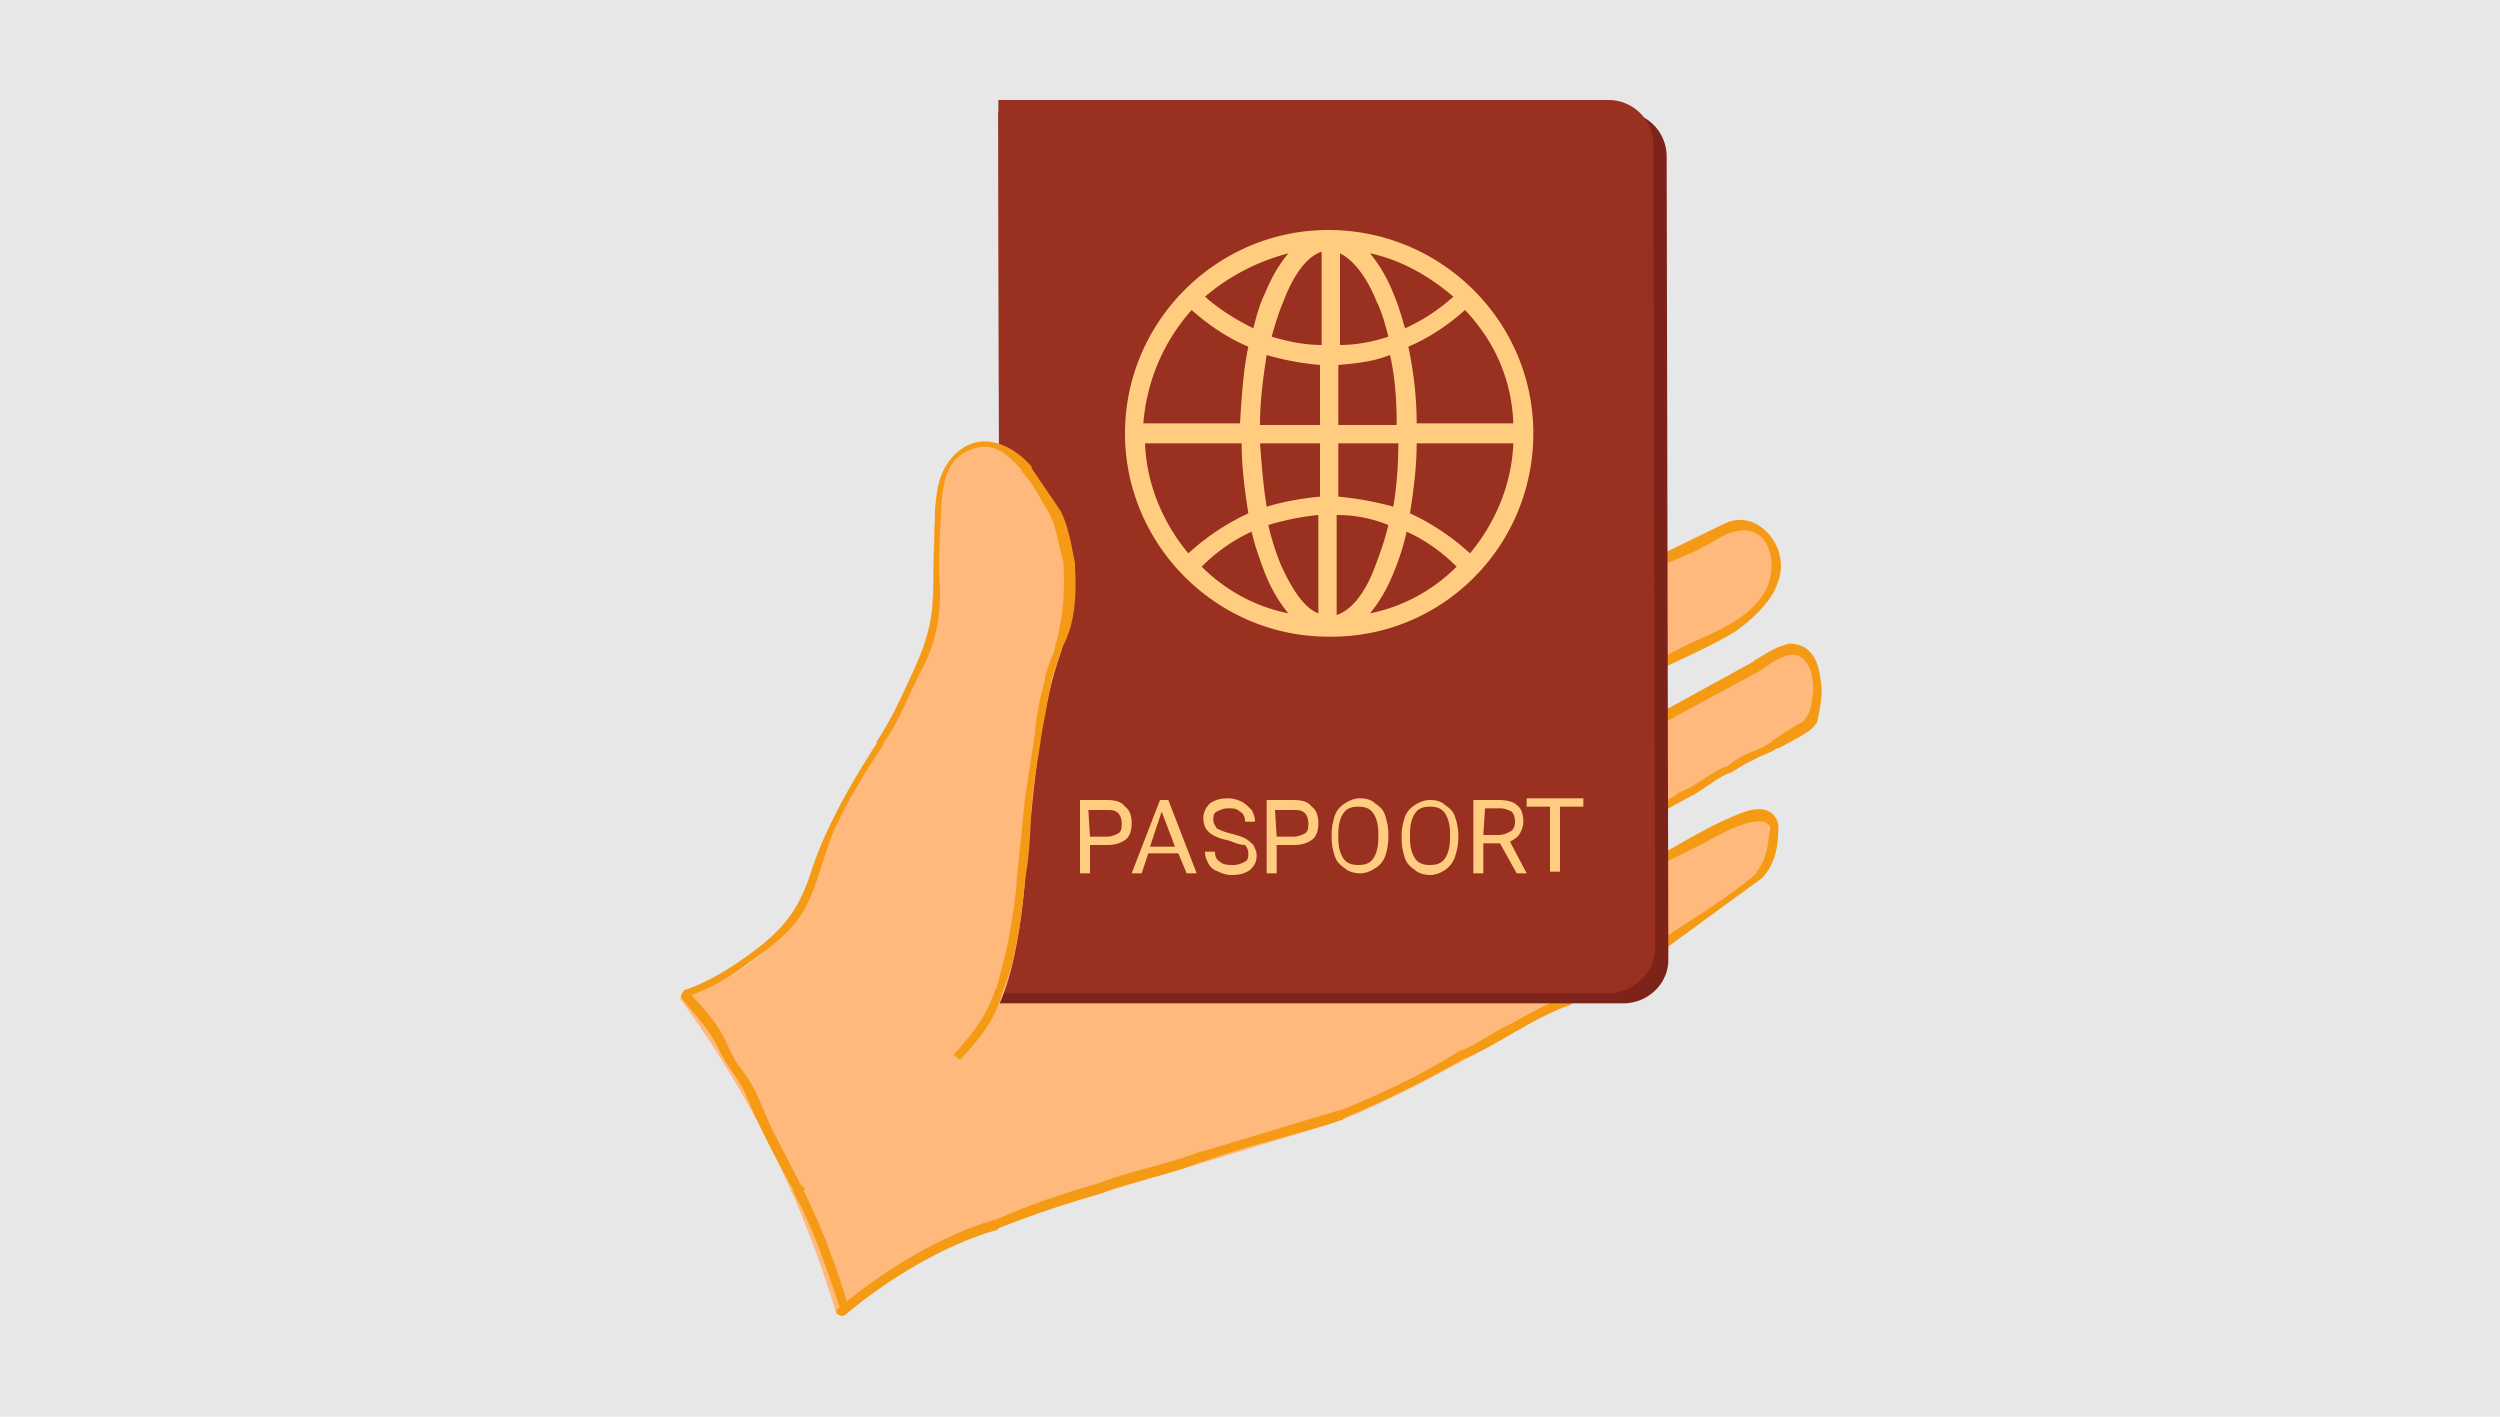 <svg xmlns="http://www.w3.org/2000/svg" baseProfile="tiny" viewBox="0 0 150 85"><path fill="#e7e7e7" d="M0 0h150v85H0z"/><g fill="#ffb97c"><path d="M85.9 60.8c.2.7-.1 1.5-.8 1.7-.1 0-.3.1-.4.1-.6 0-1.1-.4-1.3-.9-1.3-3.9-8.2-19.6-8.2-19.8-.3-.7 0-1.5.7-1.8s1.5 0 1.8.7c0 .1.3.7.7 1.5 2.8-1.3 12.2-5.7 15.5-7.9 1.7-1.1 2.1-3.7 1.3-5.1s-2.3-1.1-3.4-.6C86.3 31 69.4 38.9 66.1 40.5c-.9 3.2-1.3 6.7-1.6 10.1-.4 4.3-.8 8.5-2.4 11.4-.2.5-.7.7-1.2.7-.2 0-.4-.1-.6-.2-.7-.3-.9-1.2-.6-1.8 1.3-2.5 1.7-6.3 2.1-10.4.4-3.8.7-7.7 1.9-11.2 1.4-4.4-.3-9.6-2.8-11.6-1-.8-1.9-1-2.7-.6-2 1.1-2.1 3.3-2.2 6.8 0 1.9 0 3.8-.6 5.5-.7 2.2-2 4.3-3.3 6.4-1.4 2.3-2.9 4.6-3.4 7-1 4.7-6.4 6.8-7.9 7.3 2.8 3.8 6.8 10.2 9.4 19 1.9-1.3 5.7-3.9 8.3-4.9 2.1-.8 6.8-2.2 11.9-3.7l9.2-2.8c6-1.9 22.1-12 25.4-14.4 1.4-1 1.5-3.1.9-4-.1-.2-.4-.6-1.2-.2-6.5 3.7-17 9.2-19.5 10.5.4.4.6 1 .7 1.4zm21-22c-4 2.7-21.3 11.5-24.5 13l2 4.8 18.4-9.9.2-.2.6-.3c2.2-1.2 3.9-2.2 4.6-2.7 1.1-.8 1-3 .1-4.2-.6-1-1.1-.7-1.4-.5z"/><path d="M106.2 32.6c-.4-.6-1.3-1.6-2.3-1.1-1.2.7-2.4 1.2-3.5 1.6 0 .1-.1.2-.2.3-1.1.8-2.4 1.4-3.4 2.5-.2.2-.5.2-.6 0-.3.3-.6.5-.9.7-3.5 2.4-13.2 6.9-15.9 8.2l2 4.6c3.5-1.7 20.3-10.3 24.1-12.8 1.6-1.2 1.4-2.9.7-4zM62.4 68.8c.1-4.2 2.7-20.9 3.2-24-1.5-.3-3.1-.7-4.4-1-.4 2.7-1.6 11.9-2.3 18.1v.2c0 .2-.1.4-.1.6-.2 2.2-.4 3.9-.4 4.7 0 1.2 1.6 2.2 2.9 2.2 1.1.1 1.1-.5 1.1-.8z"/><path d="M56.1 49.8c4.3-2.2 22.6-8.8 25.9-10l-1.4-5-19.5 7.6c-.1.1-.2.1-.2.1-.2.1-.5.2-.7.2-2.3 1-4.2 1.7-4.9 2.2-1.2.7-1.4 2.8-.7 4.2.6 1.2 1.2.9 1.5.7zM104 36.5c-1.1-1.2-2.3-2.5-3.7-3.3-6.3 3.4-19.3 9.7-22 11 .7 1.7 1.3 3.4 1.9 4.9l18.6-9.6.2-.2c.2-.1.4-.2.7-.3l4.3-2.5z"/><path d="M71.8 39.5c2.6 4.1 10.6 21.8 12 25l4.9-1.8c-1.3-2.8-5.9-12.4-9.2-18.8l-.2-.2c-.1-.2-.2-.4-.3-.7-1.1-2.3-2.1-4-2.6-4.7-.8-1.2-2.9-1.1-4.2-.3-.9.7-.5 1.2-.4 1.5z"/></g><g fill="#f59a15"><path d="M109.3 41.3c-.1-.9-.2-2-1.1-2.5-1-.5-2 .3-2.9.8l-.1.1-5.1 2.8s-.1 0-.1.1l-.9.6c-.3.2-.7.4-1.1.5-.3.1 0 .6.3.5l1.1-.5c.3-.2.6-.5 1-.6l.1-.1 5.2-2.8.1-.1c.6-.4 1.6-1.1 2.2-.7.7.4.8 1.4.8 2.1-.1.5-.1 1.1-.4 1.5l-.1.1c0 .2-.3.3-.5.4s-.3.2-.5.3l-.9.6s-.1 0-.1.1c-.4.3-.9.5-1.4.7s-.9.5-1.3.8h-.1c-.9.4-1.7 1.1-2.6 1.5h-.1c-.2.2-.5.4-.8.5s-.6.4-.8.5c-.3.1-.2.6.1.5.4-.1.6-.4 1-.6.3-.2.6-.3.9-.5.9-.4 1.6-1.1 2.5-1.5h.1c.5-.3.9-.6 1.4-.8.5-.3 1-.4 1.4-.7h.1l1.3-.7c.3-.2.7-.4.9-.7l.1-.1c.2-.8.3-1.4.3-2.1zm-3.6 11.4l.1-.1c.7-.8.9-1.8.9-2.9v-.2c-.2-1-1.1-1.1-2-.8-1.7.6-3.5 1.7-5.1 2.6 0 0-.1 0-.1.1-.5.2-.9.4-1.3.7-.6.4-1.2.7-1.8.9-.3.1 0 .6.3.5l1.6-.8c.5-.3 1-.7 1.6-.9.1 0 .1-.1.1-.1l2.4-1.2c.5-.3 3.5-2 3.8-.8-.1.9-.2 1.9-.8 2.6v.1c-2 1.7-4.2 2.9-6.3 4.4-.3.2 0 .7.3.5l6.3-4.6c-.1 0-.1 0 0 0z"/><path d="M106.8 33.4c-.3-1.5-1.8-2.7-3.3-2l-3.9 1.9c-1.2.5-2.3 1-3.3 1.7-.3.2 0 .7.3.5 1.4-1 3-1.5 4.6-2.2.8-.3 1.5-.8 2.3-1.2 2.7-1.2 3.3 1.8 2.4 3.4-1 1.7-3 2.4-4.7 3.2l-5.1 2.6c-.3.2 0 .6.3.5 2.5-1.5 5.2-2.4 7.7-3.9 1.3-.9 3.1-2.6 2.7-4.5zM94 59.8c-1.2.4-2.2 1-3.3 1.6-1.1.5-2.1 1.3-3.2 1.7-2.2 1.4-4.6 2.5-7 3.5h-.1l-8.3 2.5H72c-2 .8-4.1 1.1-6.1 1.9-2.1.6-4.2 1.3-6.2 2.2h-.1c-3.3 1-6.7 3.1-9.3 5.3-.3.2.1.6.4.4 2.5-2.1 5.9-4.2 9.1-5.1 0 0 .1 0 .1-.1 2-.8 4.1-1.5 6.2-2.1 2-.8 4.1-1.1 6-1.9h.1c2.7-1 5.6-1.6 8.3-2.5 0 0 .1 0 .1-.1 2.4-1 4.8-2.2 7.1-3.5 2.2-.9 4.2-2.5 6.5-3.3.3-.1.2-.6-.2-.5z"/></g><path fill="#7d231a" d="M97.4 60.2H60l-.1-53.5h37.4a2.69 2.69 0 0 1 2.7 2.7l.1 48.2c0 1.4-1.2 2.6-2.7 2.6z"/><path fill="#9a3120" d="M96.6 59.6H60L59.9 6h36.6a2.69 2.69 0 0 1 2.7 2.7l.1 48.2c0 1.4-1.2 2.6-2.7 2.7z"/><g fill="#ffcc80"><path d="M79.7 13.8c-6.7 0-12.2 5.5-12.2 12.2S73 38.2 79.7 38.2C86.5 38.3 92 32.8 92 26c0-6.7-5.5-12.2-12.3-12.2zm11.1 11.6H85c0-1.6-.2-3.2-.5-4.6 1.2-.5 2.4-1.3 3.4-2.2 1.8 1.9 2.8 4.2 2.9 6.8zm-3.6-7.6a11.18 11.18 0 0 1-2.9 1.9c-.2-.7-.4-1.4-.7-2.1-.4-1-.9-1.8-1.4-2.4 1.9.4 3.6 1.4 5 2.6zm-8 7.7h-3.6c0-1.5.2-2.9.4-4.2 1 .3 2.1.5 3.2.6v3.6zm0 1.1v3.2c-1.1.1-2.2.3-3.2.6-.2-1.2-.3-2.5-.4-3.8h3.6zm1.1 0h3.6c0 1.3-.1 2.6-.3 3.8-1.1-.3-2.2-.5-3.3-.6v-3.2zm0-1.1v-3.6c1.1-.1 2.1-.2 3.1-.6.3 1.3.4 2.7.4 4.2h-3.5zm2.3-7.4c.3.6.5 1.3.7 2.1-.9.3-1.9.5-2.9.5v-5.5c.8.4 1.6 1.4 2.2 2.9zm-3.3-3v5.6c-1 0-2-.2-3-.5.2-.7.4-1.4.7-2.1.6-1.6 1.4-2.7 2.3-3zm-2 .1c-.5.6-1 1.4-1.4 2.4-.3.6-.5 1.3-.7 2.1-1-.5-2-1.1-2.9-1.9 1.4-1.2 3.1-2.1 5-2.6zm-5.8 3.4c1 .9 2.2 1.7 3.4 2.2-.3 1.4-.4 3-.5 4.6h-5.8c.2-2.5 1.2-4.9 2.9-6.8zm-2.8 8h5.8c0 1.5.2 2.9.4 4.2-1.3.6-2.5 1.4-3.6 2.4-1.5-1.8-2.5-4.1-2.6-6.6zm3.4 7.4c.9-.9 1.9-1.6 3-2.1.2.9.5 1.7.8 2.5.4 1 .9 1.8 1.4 2.4-2-.4-3.8-1.4-5.2-2.8zm4.8 0c-.3-.7-.6-1.6-.8-2.5 1-.3 2-.5 3-.6v5.9c-.8-.3-1.5-1.3-2.2-2.8zm3.3 2.9v-6a8.15 8.15 0 0 1 3.1.6c-.2.9-.5 1.7-.8 2.5-.6 1.6-1.4 2.6-2.3 2.9zm2-.1c.5-.6 1-1.4 1.4-2.4.3-.7.6-1.6.8-2.5 1.1.5 2.1 1.2 3 2.1-1.4 1.4-3.2 2.4-5.2 2.8zm6-3.6c-1.1-1-2.3-1.8-3.6-2.4.2-1.3.4-2.7.4-4.2h5.8c-.1 2.5-1.1 4.8-2.6 6.6zM65.4 50.7v1.7h-.6V48h1.6c.5 0 .9.1 1.1.4.3.2.4.6.4 1s-.1.8-.4 1-.6.3-1.1.3h-1zm0-.5h1c.3 0 .5-.1.7-.2s.2-.4.2-.6c0-.3-.1-.5-.2-.6-.2-.2-.4-.2-.7-.2h-1.1l.1 1.6zm5.3 1h-1.8l-.4 1.2h-.6l1.7-4.4h.5l1.7 4.4h-.6l-.5-1.2zm-1.7-.4h1.5l-.8-2.1-.7 2.1zm4.6-.4c-.5-.1-.9-.3-1.1-.5s-.3-.5-.3-.8.1-.6.4-.9c.3-.2.6-.3 1.1-.3.3 0 .6.1.8.2s.4.3.6.5c.1.2.2.4.2.7h-.6c0-.3-.1-.5-.3-.6-.2-.2-.4-.2-.7-.2s-.5.1-.7.2-.2.3-.2.5.1.3.2.5c.2.1.4.2.8.3s.7.2.9.3.4.3.5.4c.1.2.2.4.2.6 0 .4-.1.6-.4.9-.3.2-.6.3-1.1.3-.3 0-.6-.1-.8-.2-.3-.1-.5-.3-.6-.5s-.2-.4-.2-.7h.6c0 .3.1.5.3.6.2.2.5.2.8.2s.5-.1.7-.2.2-.3.2-.5-.1-.4-.2-.5c-.4 0-.7-.2-1.1-.3zm3 .3v1.7H76V48h1.6c.5 0 .9.1 1.1.4.3.2.4.6.4 1s-.1.8-.4 1-.6.3-1.1.3h-1zm0-.5h1c.3 0 .5-.1.7-.2s.2-.4.2-.6c0-.3-.1-.5-.2-.6-.2-.2-.4-.2-.7-.2h-1.1l.1 1.6zm6.7.1c0 .4-.1.8-.2 1.1a1.41 1.41 0 0 1-.6.7c-.3.2-.6.3-.9.3s-.7-.1-.9-.3c-.3-.2-.5-.4-.6-.7s-.2-.7-.2-1.1V50c0-.4.1-.8.2-1.1a1.41 1.41 0 0 1 .6-.7c.3-.2.6-.3.9-.3.4 0 .7.1.9.3.3.2.5.4.6.7s.2.7.2 1.1v.3zm-.6-.3c0-.5-.1-.9-.3-1.2s-.5-.4-.9-.4-.7.1-.9.4-.3.7-.3 1.2v.3c0 .5.1.9.3 1.2s.5.4.9.4.7-.1.9-.4.3-.7.3-1.2V50zm4.8.3c0 .4-.1.8-.2 1.1s-.3.6-.6.8-.6.3-.9.3-.7-.1-.9-.3c-.3-.2-.5-.4-.6-.7s-.2-.7-.2-1.1v-.3c0-.4.1-.8.2-1.1a1.41 1.41 0 0 1 .6-.7c.3-.2.6-.3.9-.3.4 0 .7.1.9.3.3.2.5.4.6.7s.2.7.2 1.1v.2zM87 50c0-.5-.1-.9-.3-1.2s-.5-.4-.9-.4-.7.1-.9.4-.3.7-.3 1.2v.3c0 .5.1.9.3 1.2s.5.4.9.4.7-.1.9-.4.3-.7.3-1.2V50zm3 .6h-1v1.8h-.6V48h1.5c.5 0 .9.1 1.1.3.3.2.4.6.4 1 0 .3-.1.5-.2.7s-.4.4-.6.5l1 1.9H91l-1-1.8zm-1-.5h.9c.3 0 .5-.1.7-.2s.3-.3.3-.6-.1-.5-.2-.6c-.2-.1-.4-.2-.7-.2h-.9l-.1 1.6z"/><path d="M95 48.4h-1.4v3.9H93v-3.9h-1.4v-.5H95v.5z"/></g><path fill="#ffb97c" d="M60.9 27.5c-1-.8-1.9-1-2.7-.6-2 1.1-2.1 3.3-2.2 6.8 0 1.9 0 3.8-.6 5.5-.7 2.2-2 4.3-3.3 6.4-1.4 2.3-2.9 4.6-3.4 7-1 4.7-6.4 6.8-7.9 7.3 2 2.7 4.5 6.6 6.8 11.8 2-1.4 4-2.9 5.9-4.4 2-1.7 4.5-3.2 5.6-5.7.1-.2.2-.4.4-.4a.76.76 0 0 1 .2-.4c1.3-2.5 1.7-6.3 2-10.3.4-3.8.7-7.7 1.9-11.2 1.5-4.6-.2-9.8-2.7-11.8z"/><path fill="#f59a15" d="M64.5 34v-.2c-.2-1-.4-2.3-.9-3.2l-1.7-2.5V28c-1.3-1.5-3.4-2.3-4.9-.4-.7.9-.8 1.9-.9 3l-.1 5v.1c-.1 2-.6 3.3-1.4 5-.6 1.3-1.2 2.6-2 3.8v.1c-1.6 2.5-3.1 5.1-4 7.9-.6 1.8-1.4 3-2.9 4.2-1.4 1.1-2.9 2.1-4.6 2.7 0 0-.1 0-.1.1-.1.1-.2.3-.1.4.9 1.1 1.7 1.9 2.3 3.2.5 1 1.2 1.7 1.6 2.7.8 1.9 1.8 3.8 2.8 5.6v.1c1.2 2.2 2 4.6 2.8 7 .1.3.6.2.5-.1-.7-2.4-1.6-4.8-2.7-7 0 0 .1 0 .1-.1-.2-.1-.3-.3-.4-.5l-1.5-2.9c-.5-1-.8-2-1.4-3-.3-.5-.6-.8-.9-1.3s-.5-1.1-.8-1.6c-.5-.9-1.2-1.6-1.8-2.3 1.4-.5 2.6-1.3 3.8-2.2 1.1-.8 2.3-1.7 3-3 .8-1.5 1.1-3.2 1.8-4.8.8-1.7 1.8-3.4 2.9-5v-.1c1-1.4 1.6-3.1 2.4-4.6.7-1.4 1-2.8 1-4.4v-.2c-.1-1.8 0-3.5.1-5.3.1-1.3.4-2.6 1.7-3.1 1.4-.6 2.3.3 3.1 1.2v.1c.7.7 1.1 1.6 1.6 2.4.5.9.6 2 .9 3 .1 1.7 0 3.4-.5 5.1v.1c-.2.6-.5 1.2-.6 1.8v.1a16.96 16.96 0 0 0-.6 3.1v.1l-.6 3.9-.5 4.9v.2c-.2 2.1-.6 4.2-1.2 6.2 0 .1 0 .1-.1.2-.4 1.4-1.4 2.7-2.5 3.9a1.38 1.38 0 0 1 .4.3c1.1-1.2 2.1-2.4 2.5-3.9 0-.1.1-.2.1-.3.8-2.1 1.1-4.3 1.3-6.6v-.1c.3-1.4.3-2.9.4-4.3.1-1.5.4-2.9.6-4.4l.6-3.2v-.1l.6-1.7v-.1c.8-1.4.9-3.1.8-4.9z"/></svg>